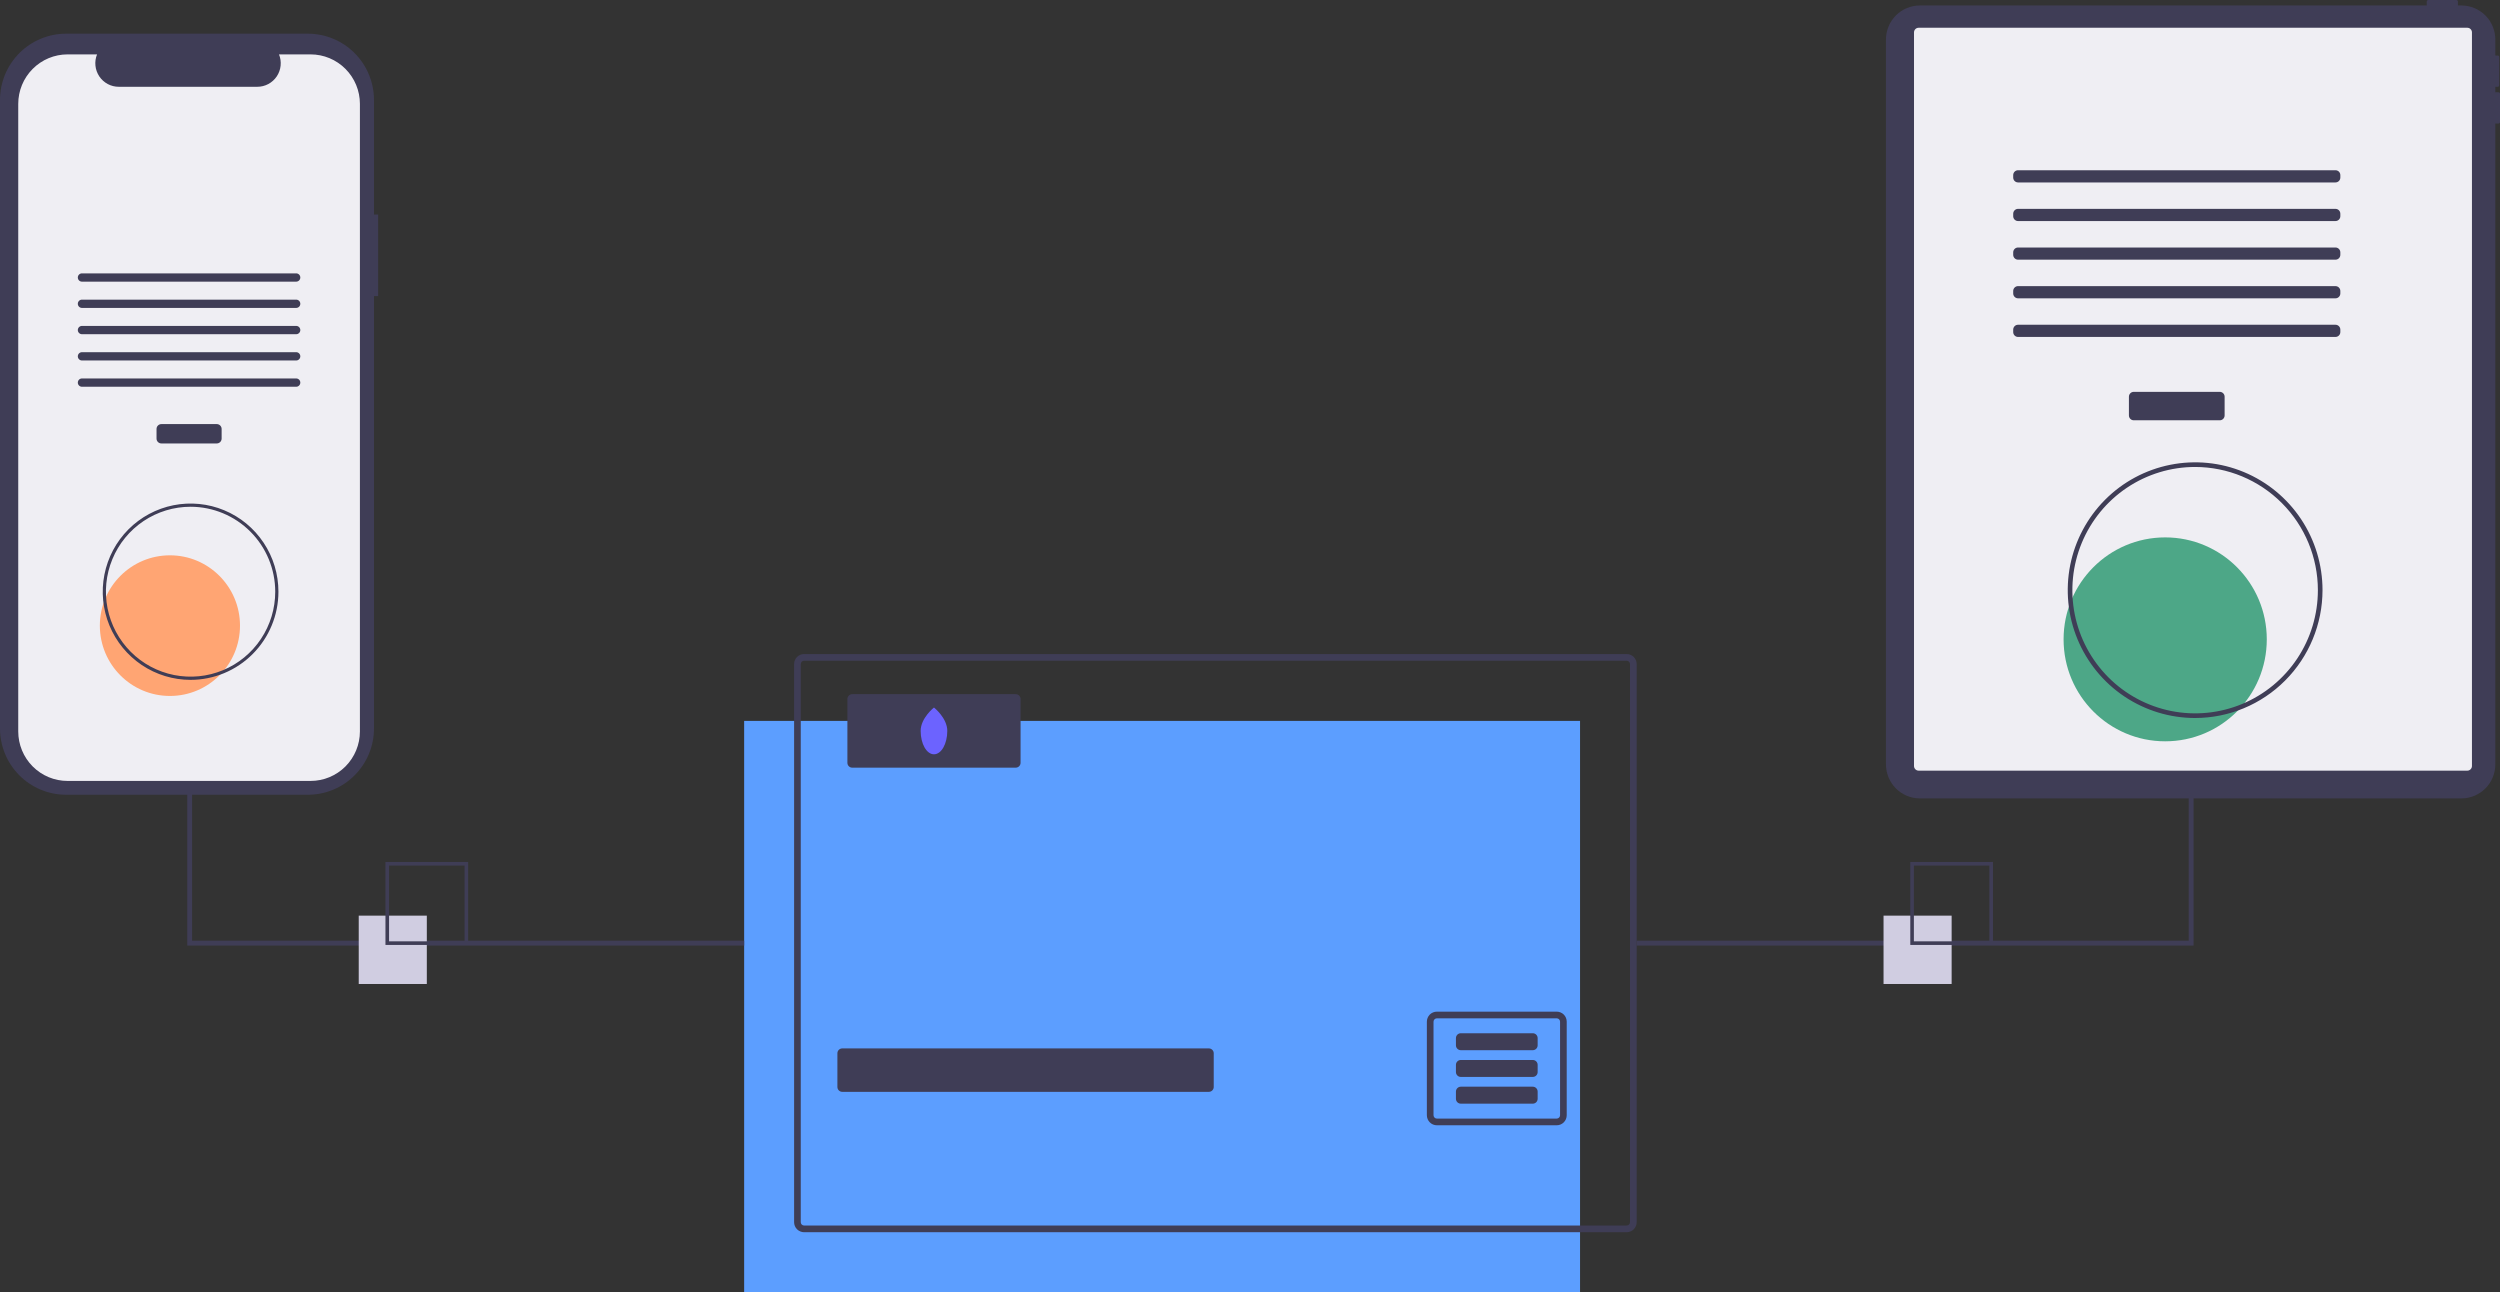 <svg width="118" height="61" viewBox="0 0 118 61" fill="none" xmlns="http://www.w3.org/2000/svg">
<rect x="0" y="0" width="118" height="61" fill="#333333" stroke="none"/>
<g clip-path="url(#clip0_80_188)">
<path d="M74.578 34.026H35.124V61H74.578V34.026Z" fill="#5C9EFF"/>
<path d="M76.779 30.871H37.953C37.828 30.871 37.708 30.921 37.62 31.009C37.532 31.098 37.482 31.219 37.482 31.344V57.687C37.482 57.749 37.494 57.811 37.517 57.868C37.541 57.926 37.576 57.978 37.62 58.022C37.664 58.066 37.716 58.101 37.773 58.124C37.83 58.148 37.891 58.161 37.953 58.161H76.779C76.841 58.161 76.902 58.148 76.959 58.124C77.017 58.101 77.069 58.066 77.112 58.022C77.156 57.978 77.191 57.926 77.215 57.868C77.238 57.811 77.251 57.749 77.251 57.687V31.344C77.25 31.219 77.201 31.098 77.112 31.009C77.024 30.921 76.904 30.871 76.779 30.871ZM76.936 57.687C76.936 57.708 76.932 57.728 76.924 57.748C76.916 57.767 76.905 57.784 76.89 57.799C76.876 57.813 76.858 57.825 76.839 57.833C76.82 57.841 76.799 57.845 76.779 57.845H37.953C37.933 57.845 37.912 57.841 37.893 57.833C37.874 57.825 37.857 57.813 37.842 57.799C37.827 57.784 37.816 57.767 37.808 57.748C37.8 57.728 37.796 57.708 37.796 57.687V31.344C37.796 31.302 37.813 31.262 37.842 31.233C37.872 31.203 37.912 31.186 37.953 31.186H76.779C76.82 31.186 76.861 31.203 76.89 31.233C76.919 31.262 76.936 31.302 76.936 31.344V57.687Z" fill="#3F3D56"/>
<path d="M57.058 49.485H39.755C39.628 49.485 39.525 49.588 39.525 49.715V51.305C39.525 51.432 39.628 51.535 39.755 51.535H57.058C57.185 51.535 57.288 51.432 57.288 51.305V49.715C57.288 49.588 57.185 49.485 57.058 49.485Z" fill="#3F3D56"/>
<path d="M73.478 47.75H67.82C67.758 47.75 67.697 47.762 67.639 47.786C67.582 47.809 67.53 47.844 67.486 47.888C67.442 47.932 67.408 47.984 67.384 48.042C67.36 48.099 67.348 48.161 67.348 48.223V52.639C67.348 52.702 67.36 52.763 67.384 52.821C67.408 52.878 67.442 52.93 67.486 52.974C67.53 53.018 67.582 53.053 67.639 53.077C67.697 53.101 67.758 53.113 67.82 53.113H73.478C73.54 53.113 73.601 53.101 73.658 53.077C73.715 53.053 73.767 53.018 73.811 52.974C73.855 52.93 73.89 52.878 73.913 52.821C73.937 52.763 73.949 52.702 73.949 52.639V48.223C73.949 48.161 73.937 48.099 73.913 48.042C73.89 47.984 73.855 47.932 73.811 47.888C73.767 47.844 73.715 47.809 73.658 47.786C73.601 47.762 73.54 47.75 73.478 47.75ZM73.635 52.639C73.635 52.681 73.618 52.721 73.589 52.751C73.559 52.781 73.519 52.797 73.478 52.797H67.82C67.778 52.797 67.738 52.781 67.709 52.751C67.679 52.721 67.663 52.681 67.662 52.639V48.223C67.662 48.202 67.666 48.182 67.674 48.163C67.682 48.143 67.694 48.126 67.709 48.111C67.723 48.097 67.74 48.085 67.76 48.077C67.779 48.069 67.799 48.065 67.82 48.065H73.478C73.498 48.065 73.519 48.069 73.538 48.077C73.557 48.085 73.574 48.097 73.589 48.111C73.604 48.126 73.615 48.143 73.623 48.163C73.631 48.182 73.635 48.202 73.635 48.223V52.639Z" fill="#3F3D56"/>
<path d="M72.348 48.769H68.95C68.823 48.769 68.72 48.872 68.72 48.999V49.339C68.72 49.466 68.823 49.569 68.95 49.569H72.348C72.475 49.569 72.577 49.466 72.577 49.339V48.999C72.577 48.872 72.475 48.769 72.348 48.769Z" fill="#3F3D56"/>
<path d="M72.348 50.031H68.95C68.823 50.031 68.72 50.134 68.72 50.261V50.601C68.72 50.728 68.823 50.831 68.95 50.831H72.348C72.475 50.831 72.577 50.728 72.577 50.601V50.261C72.577 50.134 72.475 50.031 72.348 50.031Z" fill="#3F3D56"/>
<path d="M72.348 51.292H68.95C68.823 51.292 68.72 51.396 68.72 51.523V51.863C68.72 51.99 68.823 52.093 68.95 52.093H72.348C72.475 52.093 72.577 51.99 72.577 51.863V51.523C72.577 51.396 72.475 51.292 72.348 51.292Z" fill="#3F3D56"/>
<path d="M47.941 32.764H40.226C40.099 32.764 39.997 32.867 39.997 32.994V36.004C39.997 36.131 40.099 36.234 40.226 36.234H47.941C48.068 36.234 48.171 36.131 48.171 36.004V32.994C48.171 32.867 48.068 32.764 47.941 32.764Z" fill="#3F3D56"/>
<path d="M44.712 34.499C44.712 35.109 44.431 35.603 44.084 35.603C43.736 35.603 43.455 35.109 43.455 34.499C43.455 33.889 44.084 33.395 44.084 33.395C44.084 33.395 44.712 33.889 44.712 34.499Z" fill="#6C63FF"/>
<path d="M103.537 18.642H103.307V44.401H77.251V44.631H103.537V18.642Z" fill="#3F3D56"/>
<path d="M35.124 44.631H8.838V18.642H9.067V44.401H35.124V44.631Z" fill="#3F3D56"/>
<path d="M117.926 4.355H117.779V4.097H117.89C117.909 4.097 117.928 4.089 117.942 4.075C117.955 4.061 117.963 4.043 117.963 4.023V2.694C117.963 2.675 117.955 2.656 117.942 2.642C117.928 2.628 117.909 2.621 117.89 2.621H117.779V1.866C117.779 1.655 117.738 1.446 117.657 1.251C117.577 1.056 117.459 0.878 117.31 0.729C117.161 0.58 116.985 0.462 116.79 0.381C116.596 0.3 116.388 0.258 116.177 0.258H116.014V0.074C116.014 0.054 116.006 0.035 115.992 0.022C115.979 0.008 115.96 3.05497e-07 115.94 0H114.616C114.597 3.05497e-07 114.578 0.008 114.564 0.022C114.55 0.035 114.543 0.054 114.543 0.074V0.258H90.619C90.409 0.258 90.201 0.3 90.006 0.381C89.812 0.462 89.635 0.58 89.487 0.729C89.338 0.878 89.22 1.056 89.139 1.251C89.059 1.446 89.017 1.655 89.017 1.866V36.077C89.017 36.288 89.059 36.497 89.139 36.692C89.22 36.887 89.338 37.065 89.487 37.214C89.635 37.363 89.812 37.481 90.006 37.562C90.201 37.643 90.409 37.685 90.619 37.685H116.177C116.388 37.685 116.596 37.643 116.79 37.562C116.985 37.481 117.161 37.363 117.31 37.214C117.459 37.065 117.577 36.887 117.657 36.692C117.738 36.497 117.779 36.288 117.779 36.077V5.832H117.926C117.946 5.832 117.965 5.824 117.978 5.81C117.992 5.796 118 5.777 118 5.758V4.429C118 4.419 117.998 4.41 117.994 4.401C117.991 4.392 117.985 4.384 117.978 4.377C117.972 4.37 117.964 4.365 117.955 4.361C117.946 4.357 117.936 4.355 117.926 4.355Z" fill="#3F3D56"/>
<path d="M116.457 1.31H90.56C90.439 1.31 90.341 1.408 90.341 1.529V36.155C90.341 36.276 90.439 36.375 90.56 36.375H116.457C116.578 36.375 116.676 36.276 116.676 36.155V1.529C116.676 1.408 116.578 1.31 116.457 1.31Z" fill="#EFEEF3"/>
<path d="M104.773 18.495H100.714C100.587 18.495 100.485 18.598 100.485 18.725V19.608C100.485 19.735 100.587 19.838 100.714 19.838H104.773C104.899 19.838 105.002 19.735 105.002 19.608V18.725C105.002 18.598 104.899 18.495 104.773 18.495Z" fill="#3F3D56"/>
<path d="M110.234 8.035H95.252C95.126 8.035 95.023 8.138 95.023 8.265V8.38C95.023 8.508 95.126 8.611 95.252 8.611H110.234C110.361 8.611 110.464 8.508 110.464 8.38V8.265C110.464 8.138 110.361 8.035 110.234 8.035Z" fill="#3F3D56"/>
<path d="M110.234 9.858H95.252C95.126 9.858 95.023 9.961 95.023 10.089V10.204C95.023 10.331 95.126 10.434 95.252 10.434H110.234C110.361 10.434 110.464 10.331 110.464 10.204V10.089C110.464 9.961 110.361 9.858 110.234 9.858Z" fill="#3F3D56"/>
<path d="M110.234 11.682H95.252C95.126 11.682 95.023 11.785 95.023 11.912V12.027C95.023 12.154 95.126 12.257 95.252 12.257H110.234C110.361 12.257 110.464 12.154 110.464 12.027V11.912C110.464 11.785 110.361 11.682 110.234 11.682Z" fill="#3F3D56"/>
<path d="M110.234 13.505H95.252C95.126 13.505 95.023 13.608 95.023 13.735V13.85C95.023 13.977 95.126 14.081 95.252 14.081H110.234C110.361 14.081 110.464 13.977 110.464 13.85V13.735C110.464 13.608 110.361 13.505 110.234 13.505Z" fill="#3F3D56"/>
<path d="M110.234 15.328H95.252C95.126 15.328 95.023 15.431 95.023 15.559V15.674C95.023 15.801 95.126 15.904 95.252 15.904H110.234C110.361 15.904 110.464 15.801 110.464 15.674V15.559C110.464 15.431 110.361 15.328 110.234 15.328Z" fill="#3F3D56"/>
<path d="M102.197 34.99C104.845 34.99 106.992 32.836 106.992 30.177C106.992 27.52 104.845 25.365 102.197 25.365C99.548 25.365 97.401 27.52 97.401 30.177C97.401 32.836 99.548 34.99 102.197 34.99Z" fill="#4DA787"/>
<path d="M103.61 33.89C102.421 33.89 101.258 33.536 100.27 32.873C99.281 32.21 98.51 31.267 98.055 30.165C97.6 29.062 97.481 27.849 97.713 26.678C97.945 25.508 98.518 24.433 99.359 23.589C100.199 22.745 101.271 22.171 102.437 21.938C103.604 21.705 104.812 21.824 105.911 22.281C107.01 22.738 107.949 23.511 108.61 24.503C109.27 25.496 109.623 26.662 109.623 27.856C109.621 29.455 108.987 30.989 107.86 32.12C106.733 33.252 105.204 33.888 103.61 33.89ZM103.61 22.041C102.464 22.041 101.344 22.382 100.391 23.021C99.438 23.66 98.696 24.568 98.257 25.631C97.819 26.693 97.704 27.862 97.927 28.99C98.151 30.118 98.703 31.154 99.513 31.967C100.323 32.78 101.356 33.334 102.48 33.559C103.604 33.783 104.769 33.668 105.827 33.228C106.886 32.788 107.791 32.042 108.428 31.086C109.064 30.13 109.404 29.006 109.404 27.856C109.403 26.314 108.792 24.836 107.705 23.746C106.619 22.656 105.146 22.043 103.61 22.041Z" fill="#3F3D56"/>
<path d="M17.848 10.127H17.652V4.72C17.652 4.309 17.571 3.902 17.414 3.522C17.258 3.143 17.028 2.798 16.738 2.507C16.449 2.216 16.105 1.986 15.727 1.829C15.348 1.671 14.943 1.59 14.533 1.59H3.118C2.709 1.59 2.303 1.671 1.925 1.829C1.547 1.986 1.203 2.216 0.913 2.507C0.624 2.798 0.394 3.143 0.237 3.522C0.081 3.902 -4.52221e-07 4.309 0 4.72V34.382C-4.52222e-07 34.793 0.081 35.2 0.237 35.58C0.394 35.959 0.624 36.304 0.913 36.595C1.203 36.886 1.547 37.116 1.925 37.273C2.303 37.431 2.709 37.512 3.118 37.512H14.533C14.943 37.512 15.348 37.431 15.727 37.273C16.105 37.116 16.449 36.886 16.738 36.595C17.028 36.304 17.258 35.959 17.414 35.58C17.571 35.2 17.652 34.793 17.652 34.382V13.975H17.848V10.127Z" fill="#3F3D56"/>
<path d="M16.988 4.904V34.523C16.988 35.143 16.742 35.737 16.306 36.176C15.869 36.614 15.277 36.86 14.659 36.86H3.189C2.571 36.86 1.979 36.614 1.543 36.176C1.106 35.737 0.861 35.143 0.861 34.523V4.904C0.861 4.284 1.106 3.69 1.543 3.252C1.979 2.813 2.572 2.567 3.189 2.567H4.581C4.512 2.736 4.486 2.919 4.505 3.1C4.523 3.281 4.586 3.454 4.687 3.606C4.788 3.757 4.925 3.88 5.085 3.966C5.245 4.052 5.424 4.096 5.605 4.096H12.145C12.326 4.096 12.505 4.052 12.665 3.966C12.825 3.88 12.962 3.757 13.063 3.606C13.164 3.454 13.227 3.281 13.245 3.1C13.264 2.919 13.238 2.736 13.169 2.567H14.659C15.277 2.567 15.869 2.813 16.306 3.252C16.742 3.69 16.988 4.284 16.988 4.904Z" fill="#EFEEF3"/>
<path d="M10.231 20.017H7.618C7.491 20.017 7.388 20.12 7.388 20.247V20.701C7.388 20.828 7.491 20.931 7.618 20.931H10.231C10.358 20.931 10.461 20.828 10.461 20.701V20.247C10.461 20.12 10.358 20.017 10.231 20.017Z" fill="#3F3D56"/>
<path d="M13.98 12.903H3.868C3.761 12.903 3.673 12.99 3.673 13.099C3.673 13.207 3.761 13.294 3.868 13.294H13.98C14.088 13.294 14.175 13.207 14.175 13.099C14.175 12.99 14.088 12.903 13.98 12.903Z" fill="#3F3D56"/>
<path d="M13.98 14.143H3.868C3.761 14.143 3.673 14.23 3.673 14.339C3.673 14.447 3.761 14.534 3.868 14.534H13.98C14.088 14.534 14.175 14.447 14.175 14.339C14.175 14.23 14.088 14.143 13.98 14.143Z" fill="#3F3D56"/>
<path d="M13.98 15.383H3.868C3.761 15.383 3.673 15.471 3.673 15.579C3.673 15.687 3.761 15.775 3.868 15.775H13.98C14.088 15.775 14.175 15.687 14.175 15.579C14.175 15.471 14.088 15.383 13.98 15.383Z" fill="#3F3D56"/>
<path d="M13.98 16.623H3.868C3.761 16.623 3.673 16.711 3.673 16.819C3.673 16.927 3.761 17.015 3.868 17.015H13.98C14.088 17.015 14.175 16.927 14.175 16.819C14.175 16.711 14.088 16.623 13.98 16.623Z" fill="#3F3D56"/>
<path d="M13.98 17.863H3.868C3.761 17.863 3.673 17.951 3.673 18.059C3.673 18.167 3.761 18.255 3.868 18.255H13.98C14.088 18.255 14.175 18.167 14.175 18.059C14.175 17.951 14.088 17.863 13.98 17.863Z" fill="#3F3D56"/>
<path d="M8.021 32.849C9.847 32.849 11.328 31.363 11.328 29.53C11.328 27.697 9.847 26.211 8.021 26.211C6.194 26.211 4.713 27.697 4.713 29.53C4.713 31.363 6.194 32.849 8.021 32.849Z" fill="#FFA573"/>
<path d="M8.996 32.09C8.175 32.09 7.374 31.846 6.692 31.389C6.01 30.931 5.478 30.281 5.165 29.521C4.851 28.761 4.769 27.924 4.929 27.117C5.089 26.31 5.483 25.568 6.063 24.986C6.643 24.404 7.382 24.008 8.187 23.847C8.991 23.687 9.825 23.769 10.582 24.084C11.34 24.399 11.988 24.932 12.443 25.617C12.899 26.301 13.142 27.106 13.142 27.929C13.141 29.032 12.704 30.09 11.926 30.87C11.149 31.65 10.095 32.089 8.996 32.09ZM8.996 23.919C8.205 23.919 7.433 24.154 6.776 24.594C6.118 25.035 5.606 25.661 5.304 26.394C5.001 27.127 4.922 27.933 5.076 28.711C5.231 29.489 5.611 30.203 6.17 30.764C6.729 31.325 7.441 31.707 8.216 31.861C8.991 32.016 9.795 31.937 10.525 31.633C11.255 31.33 11.879 30.816 12.318 30.156C12.757 29.497 12.991 28.722 12.991 27.929C12.99 26.865 12.569 25.846 11.82 25.095C11.071 24.343 10.055 23.92 8.996 23.919Z" fill="#3F3D56"/>
<path d="M20.146 43.218H16.932V46.444H20.146V43.218Z" fill="#D0CDE1"/>
<path d="M22.097 44.601H18.194V40.684H22.097V44.601ZM18.364 44.431H21.927V40.855H18.364V44.431Z" fill="#3F3D56"/>
<path d="M92.117 43.218H88.903V46.444H92.117V43.218Z" fill="#D0CDE1"/>
<path d="M94.068 44.601H90.166V40.684H94.068V44.601ZM90.335 44.431H93.899V40.855H90.335V44.431Z" fill="#3F3D56"/>
</g>
<defs>
<clipPath id="clip0_80_188">
<rect width="118" height="61" fill="white"/>
</clipPath>
</defs>
</svg>
